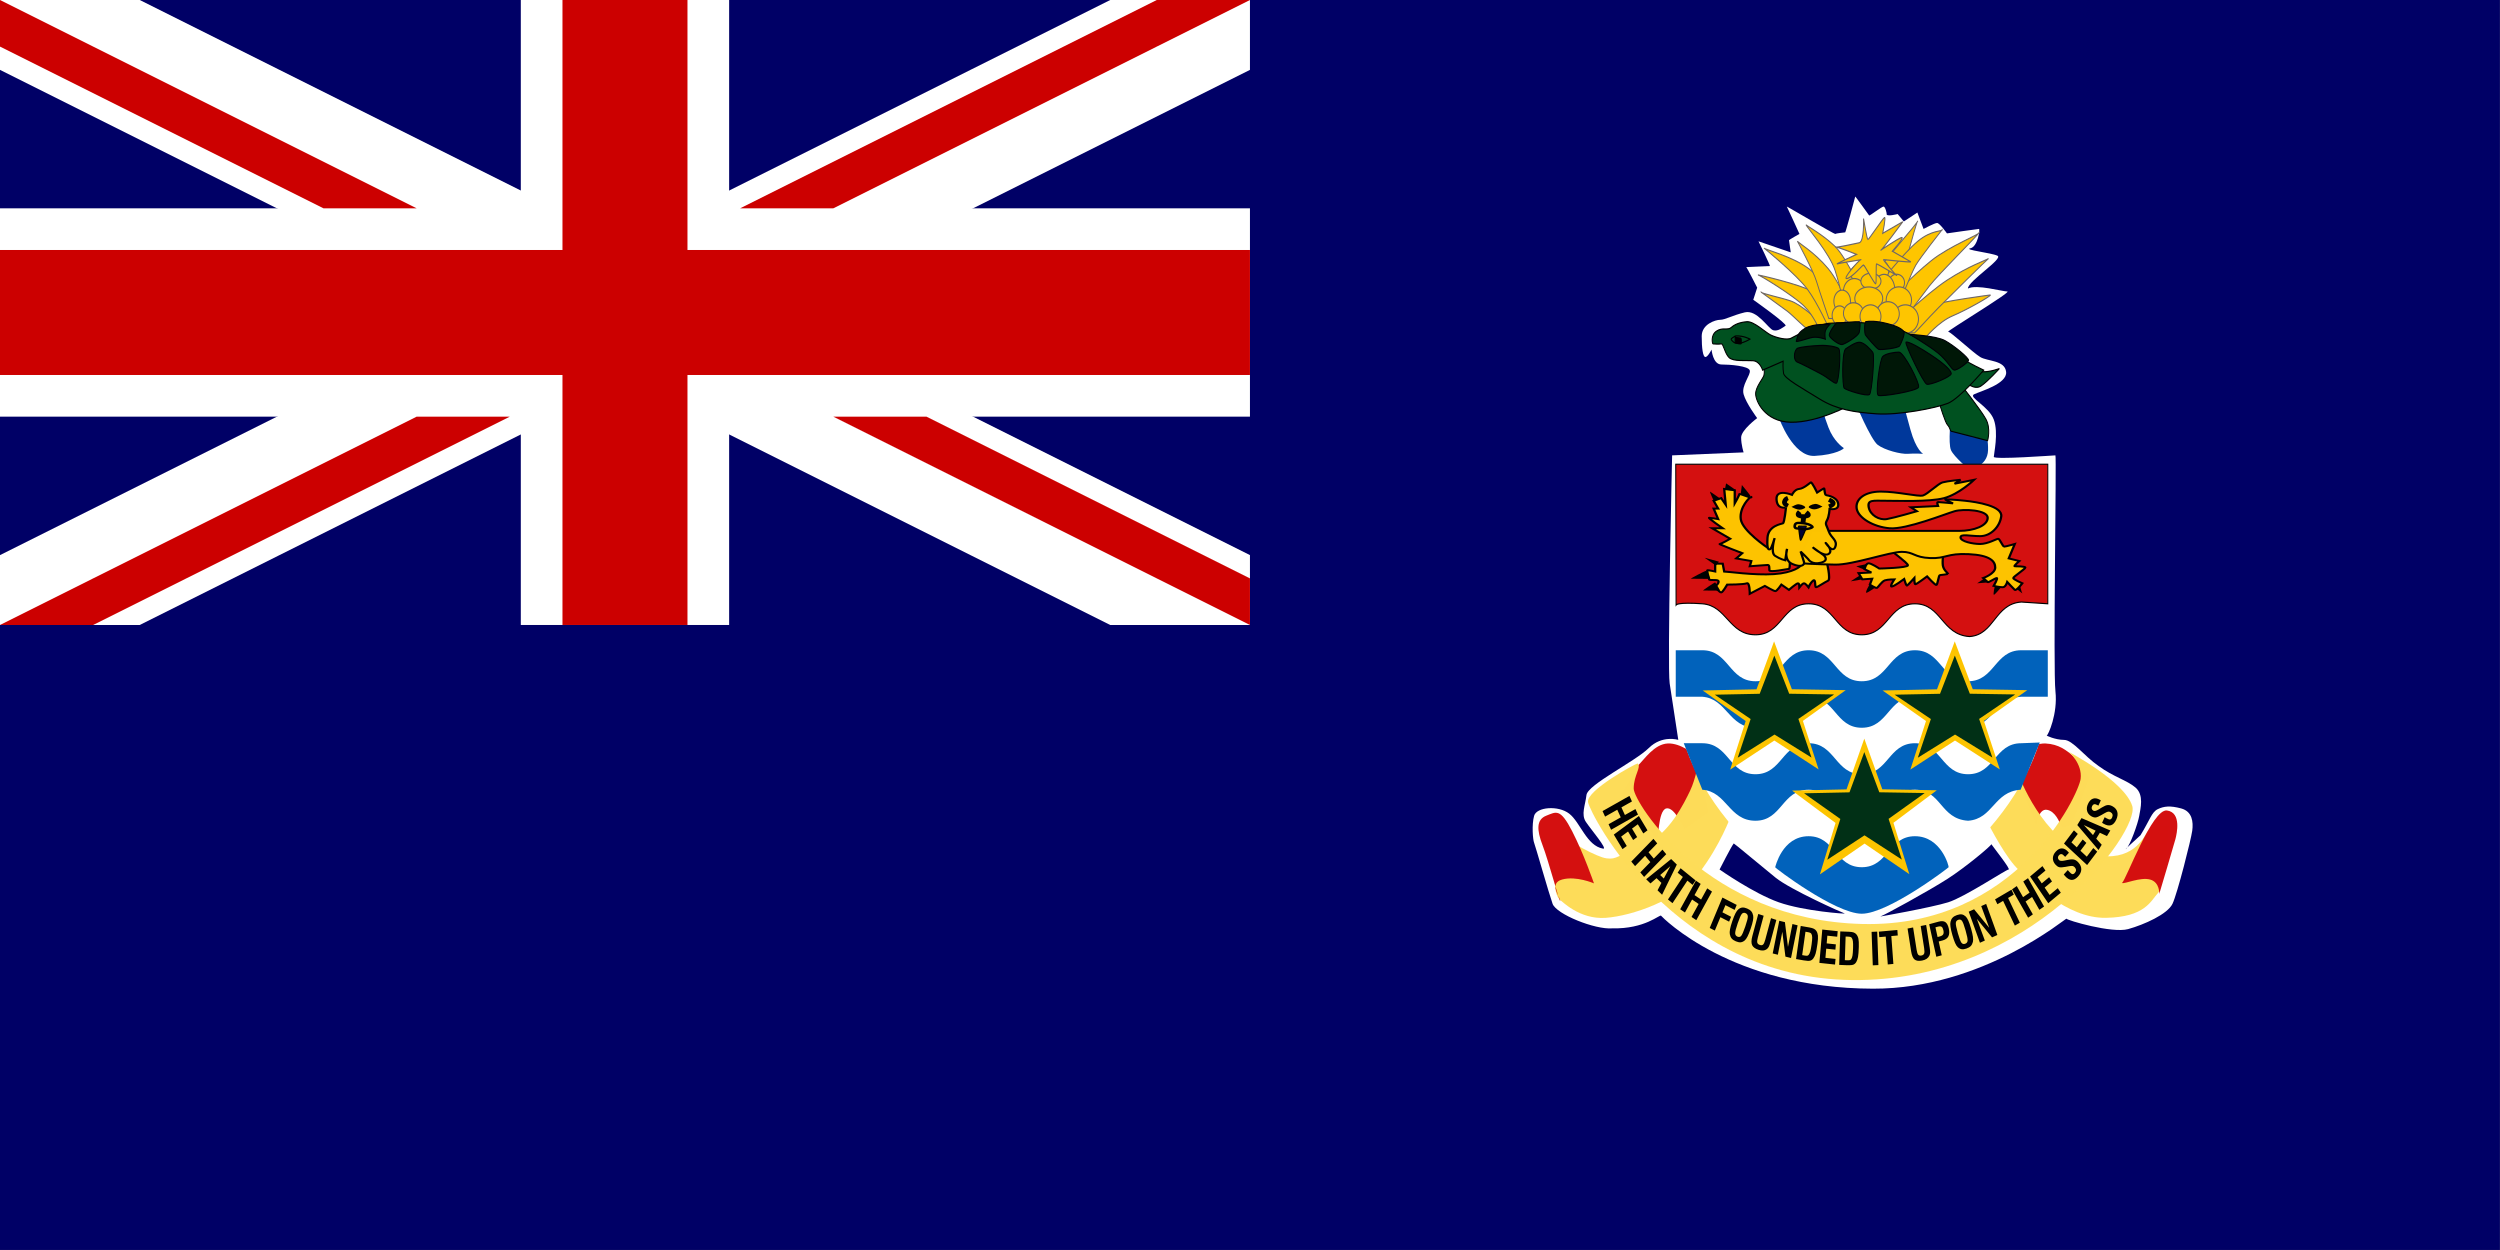 <?xml version="1.0" encoding="UTF-8" standalone="no"?>
<!-- Created with Sodipodi ("http://www.sodipodi.com/") -->
<svg
   xmlns:dc="http://purl.org/dc/elements/1.1/"
   xmlns:cc="http://web.resource.org/cc/"
   xmlns:rdf="http://www.w3.org/1999/02/22-rdf-syntax-ns#"
   xmlns:svg="http://www.w3.org/2000/svg"
   xmlns="http://www.w3.org/2000/svg"
   xmlns:sodipodi="http://inkscape.sourceforge.net/DTD/sodipodi-0.dtd"
   xmlns:inkscape="http://www.inkscape.org/namespaces/inkscape"
   version="1"
   x="0"
   y="0"
   width="1000"
   height="500"
   id="svg1"
   sodipodi:version="0.32"
   sodipodi:docname="Flag_of_the_Cayman_Islands.svg"
   sodipodi:docbase="C:\DOCUME~1\DAVIDN~1\Archives\Svg"
   inkscape:version="0.43">
  <rect width="100%" height="100%" fill="#808080" stroke="none"/>
  <sodipodi:namedview
     id="base"
     inkscape:zoom="0.66500003"
     inkscape:cx="499.99998"
     inkscape:cy="250.00001"
     inkscape:window-width="756"
     inkscape:window-height="540"
     inkscape:window-x="131"
     inkscape:window-y="42"
     inkscape:current-layer="svg1" />
  <defs
     id="defs3" />
  <rect
     width="120"
     height="60"
     x="0"
     y="0"
     style="font-size:12;fill:#000066;stroke-width:1pt;fill-opacity:1"
     id="rect124"
     transform="scale(8.333,8.333)" />
  <rect
     style="opacity:1;fill:#000066;fill-opacity:1;fill-rule:evenodd;stroke:none;stroke-width:1;stroke-linecap:butt;stroke-linejoin:miter;stroke-miterlimit:4;stroke-dasharray:none;stroke-dashoffset:0;stroke-opacity:1"
     id="rect4050"
     width="500"
     height="250"
     x="0"
     y="-7.6293945e-006" />
  <g
     id="g584"
     transform="scale(8.333,8.333)"
     style="font-size:12;">
    <path
       d="M 0 0 L 0 3.354 L 53.292 30 L 60 30 L 60 26.646 L 6.708 0 L 0 0 z M 60 0 L 60 3.354 L 6.708 30 L 0 30 L 0 26.646 L 53.292 0 L 60 0 z "
       style="fill:#ffffff;stroke-width:1pt;"
       id="path146" />
    <path
       d="M 25 0 L 25 30 L 35 30 L 35 0 L 25 0 z M 0 10 L 0 20 L 60 20 L 60 10 L 0 10 z "
       style="fill:#ffffff;stroke-width:1pt;"
       id="path136" />
    <path
       d="M 0 12 L 0 18 L 60 18 L 60 12 L 0 12 z M 27 0 L 27 30 L 33 30 L 33 0 L 27 0 z "
       style="fill:#cc0000;stroke-width:1pt;"
       id="path141" />
    <path
       d="M 0 30 L 20 20 L 24.472 20 L 4.472 30 L 0 30 z M 0 0 L 20 10 L 15.528 10 L 0 2.236 L 0 0 z M 35.528 10 L 55.528 0 L 60 0 L 40 10 L 35.528 10 z M 60 30 L 40 20 L 44.472 20 L 60 27.764 L 60 30 z "
       style="fill:#cc0000;stroke-width:1pt;"
       id="path150" />
  </g>
  <g
     id="g4245">
    <path
       style="font-size:12px;fill:#ffffff;fill-rule:evenodd;stroke-width:1pt"
       d="M 714.205,130.304 C 713.219,130.899 711.247,132.687 709.275,132.091 C 707.303,131.495 702.866,123.749 697.936,124.941 C 693.006,126.132 690.048,127.92 688.076,127.92 C 686.104,127.92 680.681,129.708 680.681,134.475 C 680.681,139.242 681.174,142.817 682.16,142.817 C 683.146,142.817 684.625,139.838 684.625,139.838 C 684.625,139.838 685.118,145.797 688.569,145.797 C 692.02,145.797 699.415,146.393 699.908,148.18 C 700.401,149.968 696.457,154.139 697.443,157.715 C 698.429,161.29 702.866,167.249 702.866,167.249 C 702.866,167.249 696.457,172.016 696.457,174.995 C 696.457,177.975 697.443,180.954 697.443,180.954 L 668.85,182.146 C 668.85,182.146 666.877,266.763 667.863,273.319 C 668.85,279.871 671.314,295.96 671.314,295.96 C 671.314,295.96 664.905,293.877 659.482,299.24 C 654.059,304.603 635.079,313.837 634.586,318.008 C 634.093,322.179 632.368,325.756 634.34,328.735 C 636.312,331.713 643.25,339.809 641.242,339.461 C 634.623,338.32 632.16,328.916 627.684,325.459 C 623.287,322.063 614.62,322.777 613.634,326.35 C 612.648,329.927 613.141,335.884 613.634,337.077 C 614.127,338.269 619.55,357.337 621.029,361.509 C 622.508,365.68 638.037,371.934 644.939,371.34 C 658.003,371.637 663.919,365.68 664.412,366.277 C 664.906,366.872 692.518,395.348 749.207,395.475 C 793.337,395.573 826.608,366.872 826.608,367.47 C 826.608,368.064 844.848,373.427 851.257,371.641 C 857.666,369.851 867.033,365.68 869.005,361.509 C 870.977,357.337 876.4,335.884 876.893,332.311 C 877.386,328.735 876.893,324.563 872.456,323.371 C 868.019,322.179 865.554,322.476 863.089,323.668 C 860.624,324.861 859.885,328.14 856.187,334.098 C 854.215,335.888 849.039,340.653 850.518,339.461 C 851.997,338.269 855.201,329.332 855.694,326.35 C 856.187,323.371 857.666,318.008 854.215,315.029 C 850.764,312.05 845.478,310.833 839.425,306.39 C 833.677,302.451 829.073,295.96 825.622,295.96 C 822.171,295.96 818.227,294.174 818.72,294.174 C 819.213,294.174 823.165,285.517 822.179,276.58 C 821.193,267.64 822.664,182.146 822.171,182.146 C 821.678,182.146 797.521,183.934 797.521,182.742 C 797.521,181.55 799.493,173.208 797.521,167.845 C 795.549,162.482 787.168,158.906 789.633,157.715 C 792.098,156.523 802.944,153.543 802.451,148.776 C 801.958,144.009 795.056,144.605 792.098,142.817 C 789.14,141.029 780.266,132.687 779.28,132.687 C 778.294,132.687 804.916,116.598 802.944,116.598 C 800.972,116.598 790.619,113.619 787.168,115.406 C 787.168,112.427 801.465,103.489 799,102.297 C 796.535,101.105 785.196,99.913 788.154,99.317 C 791.112,98.721 792.098,91.57 791.605,91.57 C 791.112,91.57 778.787,93.358 778.787,93.358 C 778.787,93.358 775.829,89.187 774.843,89.187 C 773.857,89.187 769.42,91.57 769.42,91.57 L 766.955,85.016 L 761.532,88.591 L 759.067,85.612 C 759.067,85.612 754.631,86.804 754.631,85.612 C 754.817,85.569 754.12,82.62 753.423,82.62 C 752.725,82.62 747.845,86.412 747.671,86.201 C 747.496,85.99 742.093,78.406 742.093,78.617 C 742.093,78.828 738.258,92.943 738.084,92.943 C 737.91,92.943 734.25,93.364 734.075,93.575 C 733.901,93.786 714.554,82.409 714.728,82.62 C 714.902,82.831 719.783,93.575 719.783,93.575 C 719.783,93.575 715.599,95.893 715.599,96.103 C 715.599,96.314 716.297,100.949 716.297,100.949 L 703.398,96.525 C 703.398,96.525 708.279,106.426 707.93,106.426 C 707.582,106.426 698.344,106.848 698.518,106.848 C 698.692,106.848 702.875,115.064 702.875,115.064 L 701.307,119.91 C 701.307,119.91 715.191,129.708 714.205,130.304 z M 796.535,337.675 C 797.768,339.461 804.423,347.803 803.437,347.803 C 802.451,347.803 785.936,358.827 779.28,360.914 C 772.625,362.998 750.933,366.872 752.166,366.575 C 753.398,366.277 771.645,356.287 779.04,351.521 C 786.435,346.756 796.535,338.269 796.535,337.675 z M 693.499,337.374 C 692.513,338.566 687.83,347.803 687.83,347.803 C 687.83,347.803 701.387,357.337 711.493,360.914 C 721.6,364.487 738.855,365.68 737.869,365.382 C 736.883,365.085 716.177,355.848 710.261,351.083 C 704.345,346.314 693.746,337.374 693.499,337.374 z "
       id="path852"
       sodipodi:nodetypes="ccccccccccccccccccccccccccccccccccccccccccccccccccccccccccccccccccccccccccccccccccccccc" />
    <g
       id="g820"
       transform="matrix(0.3,0,0,0.362,586,193.894)"
       style="font-size:12px">
      <path
         style="fill:#fec500;fill-opacity:1;fill-rule:evenodd;stroke:#6d6666;stroke-width:1.25;stroke-linecap:butt;stroke-linejoin:miter;stroke-dasharray:none;stroke-opacity:1"
         d="M 394.646,-212.972 C 394.646,-212.972 423.423,-195.707 430,-191.596 C 436.577,-187.485 457.954,-169.397 459.598,-170.219 C 461.243,-171.041 472.753,-180.085 472.753,-180.085 C 472.753,-180.085 448.91,-198.995 434.111,-203.106 C 419.312,-207.217 394.646,-211.328 394.646,-212.972 z "
         id="path793" />
      <path
         style="fill:#fec500;fill-opacity:1;fill-rule:evenodd;stroke:#6d6666;stroke-width:1.25;stroke-linecap:butt;stroke-linejoin:miter;stroke-dasharray:none;stroke-opacity:1"
         d="M 390.535,-231.883 C 393.002,-231.883 438.222,-208.861 452.199,-197.351 C 466.176,-185.841 471.931,-171.041 473.576,-171.041 C 475.22,-171.041 496.597,-174.33 495.774,-174.33 C 494.952,-174.33 485.908,-203.928 465.354,-212.972 C 444.799,-222.016 391.358,-231.883 390.535,-231.883 z "
         id="path795" />
      <path
         style="fill:#fec500;fill-opacity:1;fill-rule:evenodd;stroke:#6d6666;stroke-width:1.25;stroke-linecap:butt;stroke-linejoin:miter;stroke-dasharray:none;stroke-opacity:1"
         d="M 603.48,-296.013 C 602.658,-296.013 594.436,-271.347 591.969,-263.948 C 589.503,-256.548 585.392,-240.927 585.392,-240.927 C 585.392,-240.927 549.216,-237.638 550.86,-241.749 C 552.505,-245.86 605.946,-296.013 603.48,-296.013 z "
         id="path803"
         transform="translate(0,4.651)" />
      <path
         style="fill:#fec500;fill-opacity:1;fill-rule:evenodd;stroke:#6d6666;stroke-width:1.25;stroke-linecap:butt;stroke-linejoin:miter;stroke-dasharray:none;stroke-opacity:1"
         d="M 398.757,-261.481 C 398.757,-261.481 441.511,-232.705 456.31,-216.261 C 471.109,-199.818 485.908,-171.041 486.73,-171.041 C 487.553,-171.041 527.017,-179.263 527.017,-178.441 C 527.017,-177.619 480.975,-224.483 458.776,-238.46 C 436.577,-252.437 399.579,-259.837 398.757,-261.481 z "
         id="path796" />
      <path
         style="fill:#fec500;fill-opacity:1;fill-rule:evenodd;stroke:#6d6666;stroke-width:1.25;stroke-linecap:butt;stroke-linejoin:miter;stroke-dasharray:none;stroke-opacity:1"
         d="M 443.155,-273.814 C 443.155,-273.814 464.532,-240.927 468.642,-229.416 C 472.753,-217.906 485.086,-188.307 485.086,-188.307 L 518.795,-188.307 C 518.795,-188.307 502.352,-225.305 484.264,-243.393 C 466.176,-261.481 443.977,-272.169 443.155,-273.814 z "
         id="path797"
         transform="translate(0,4.651)" />
      <path
         style="fill:#fec500;fill-opacity:1;fill-rule:evenodd;stroke:#6d6666;stroke-width:1.25;stroke-linecap:butt;stroke-linejoin:miter;stroke-dasharray:none;stroke-opacity:1"
         d="M 454.665,-291.902 C 455.488,-289.435 485.908,-260.659 493.308,-241.749 C 500.707,-222.839 506.463,-198.995 506.463,-198.995 L 536.061,-206.395 C 536.061,-206.395 509.751,-254.904 493.308,-268.059 C 476.864,-281.213 456.31,-290.257 454.665,-291.902 z "
         id="path798"
         transform="translate(0,4.651)" />
      <path
         style="fill:#fec500;fill-opacity:1;fill-rule:evenodd;stroke:#6d6666;stroke-width:1.25;stroke-linecap:butt;stroke-linejoin:miter;stroke-dasharray:none;stroke-opacity:1"
         d="M 700.497,-209.684 C 700.497,-209.684 638.834,-203.106 616.635,-197.351 C 594.436,-191.596 582.103,-170.219 582.103,-170.219 C 582.103,-170.219 610.88,-159.531 612.524,-161.175 C 614.168,-162.819 631.434,-180.085 650.344,-186.663 C 669.254,-193.24 702.141,-208.862 700.497,-209.684 z "
         id="path799" />
      <path
         style="fill:#fec500;fill-opacity:1;fill-rule:evenodd;stroke:#6d6666;stroke-width:1.25;stroke-linecap:butt;stroke-linejoin:miter;stroke-dasharray:none;stroke-opacity:1"
         d="M 698.031,-249.971 C 696.386,-249.148 647.056,-208.861 631.434,-195.707 C 615.813,-182.552 601.013,-168.575 599.369,-167.753 C 597.725,-166.93 567.304,-171.863 568.948,-173.508 C 570.593,-175.152 614.168,-210.506 642.945,-226.127 C 671.721,-241.749 695.564,-248.326 698.031,-249.971 z "
         id="path800" />
      <path
         style="fill:#fec500;fill-opacity:1;fill-rule:evenodd;stroke:#6d6666;stroke-width:1.25;stroke-linecap:butt;stroke-linejoin:miter;stroke-dasharray:none;stroke-opacity:1"
         d="M 685.698,-278.747 C 680.765,-272.992 632.256,-233.527 619.101,-219.55 C 605.946,-205.573 584.57,-180.907 584.57,-180.907 C 584.57,-180.907 559.082,-192.418 560.727,-197.351 C 562.371,-202.284 596.902,-231.06 621.568,-247.504 C 646.233,-263.948 688.164,-277.103 685.698,-278.747 z "
         id="path801" />
      <path
         style="fill:#fec500;fill-opacity:1;fill-rule:evenodd;stroke:#6d6666;stroke-width:1.25;stroke-linecap:butt;stroke-linejoin:miter;stroke-dasharray:none;stroke-opacity:1"
         d="M 636.367,-282.036 C 635.545,-281.213 606.769,-250.793 601.013,-242.571 C 595.258,-234.349 577.992,-198.173 577.992,-198.173 C 577.992,-198.173 552.505,-220.372 552.505,-221.194 C 552.505,-222.016 584.57,-255.726 603.48,-268.881 C 622.39,-282.036 637.189,-279.569 636.367,-282.036 z "
         id="path802" />
      <path
         sodipodi:type="arc"
         style="fill:#fec500;fill-opacity:1;fill-rule:evenodd;stroke:#6d6666;stroke-width:1pt;stroke-linecap:butt;stroke-linejoin:miter;stroke-opacity:1"
         id="path818"
         d="M 565.091 -241.766 A 10.465 10.465 0 1 1  544.162,-241.766 A 10.465 10.465 0 1 1  565.091 -241.766 z"
         sodipodi:cx="554.62616"
         sodipodi:cy="-241.76563"
         sodipodi:rx="10.464661"
         sodipodi:ry="10.46463"
         transform="translate(0,4.651)" />
      <path
         sodipodi:type="arc"
         style="fill:#fec500;fill-opacity:1;fill-rule:evenodd;stroke:#6d6666;stroke-width:1pt;stroke-linecap:butt;stroke-linejoin:miter;stroke-opacity:1"
         id="path819"
         d="M 586.02 -227.813 A 10.465 9.302 0 1 1  565.091,-227.813 A 10.465 9.302 0 1 1  586.02 -227.813 z"
         sodipodi:cx="575.55548"
         sodipodi:cy="-227.81271"
         sodipodi:rx="10.464661"
         sodipodi:ry="9.3018723"
         transform="translate(0,4.651)" />
      <path
         sodipodi:type="arc"
         style="fill:#fec500;fill-opacity:1;fill-rule:evenodd;stroke:#6d6666;stroke-width:1pt;stroke-linecap:butt;stroke-linejoin:miter;stroke-opacity:1"
         id="path817"
         d="M 539.511 -238.277 A 12.79 9.302 0 1 1  513.93,-238.277 A 12.79 9.302 0 1 1  539.511 -238.277 z"
         sodipodi:cx="526.72046"
         sodipodi:cy="-238.27731"
         sodipodi:rx="12.7901"
         sodipodi:ry="9.3019104"
         transform="translate(0,4.651)" />
      <path
         sodipodi:type="arc"
         style="fill:#fec500;fill-opacity:1;fill-rule:evenodd;stroke:#6d6666;stroke-width:1pt;stroke-linecap:butt;stroke-linejoin:miter;stroke-opacity:1"
         id="path815"
         d="M 573.23 -219.092 A 14.534 18.022 0 1 1  544.162,-219.092 A 14.534 18.022 0 1 1  573.23 -219.092 z"
         sodipodi:cx="558.69574"
         sodipodi:cy="-219.09216"
         sodipodi:rx="14.534241"
         sodipodi:ry="18.022423"
         transform="translate(0,4.651)" />
      <path
         sodipodi:type="arc"
         style="fill:#fec500;fill-opacity:1;fill-rule:evenodd;stroke:#6d6666;stroke-width:1pt;stroke-linecap:butt;stroke-linejoin:miter;stroke-opacity:1"
         id="path805"
         d="M 533.697 -218.511 A 14.534 13.953 0 1 1  504.628,-218.511 A 14.534 13.953 0 1 1  533.697 -218.511 z"
         sodipodi:cx="519.16266"
         sodipodi:cy="-218.51085"
         sodipodi:rx="14.534225"
         sodipodi:ry="13.952866"
         transform="translate(0,4.651)" />
      <path
         sodipodi:type="arc"
         style="fill:#fec500;fill-opacity:1;fill-rule:evenodd;stroke:#6d6666;stroke-width:1pt;stroke-linecap:butt;stroke-linejoin:miter;stroke-opacity:1"
         id="path810"
         d="M 513.93 -207.465 A 11.046 12.209 0 1 1  491.838,-207.465 A 11.046 12.209 0 1 1  513.93 -207.465 z"
         sodipodi:cx="502.88434"
         sodipodi:cy="-207.46481"
         sodipodi:rx="11.046021"
         sodipodi:ry="12.208748"
         transform="translate(0,4.651)" />
      <path
         sodipodi:type="arc"
         style="fill:#fec500;fill-opacity:1;fill-rule:evenodd;stroke:#6d6666;stroke-width:1pt;stroke-linecap:butt;stroke-linejoin:miter;stroke-opacity:1"
         id="path813"
         d="M 595.322 -208.627 A 16.86 14.534 0 1 1  561.603,-208.627 A 16.86 14.534 0 1 1  595.322 -208.627 z"
         sodipodi:cx="578.46234"
         sodipodi:cy="-208.6275"
         sodipodi:rx="16.85968"
         sodipodi:ry="14.534225"
         transform="translate(0,4.651)" />
      <path
         sodipodi:type="arc"
         style="fill:#fec500;fill-opacity:1;fill-rule:evenodd;stroke:#6d6666;stroke-width:1pt;stroke-linecap:butt;stroke-linejoin:miter;stroke-opacity:1"
         id="path806"
         d="M 554.626 -229.557 A 13.372 8.721 0 1 1  527.883,-229.557 A 13.372 8.721 0 1 1  554.626 -229.557 z"
         sodipodi:cx="541.2547"
         sodipodi:cy="-229.55679"
         sodipodi:rx="13.371521"
         sodipodi:ry="8.7205124"
         transform="translate(0,4.651)" />
      <path
         sodipodi:type="arc"
         style="fill:#fec500;fill-opacity:1;fill-rule:evenodd;stroke:#6d6666;stroke-width:1pt;stroke-linecap:butt;stroke-linejoin:miter;stroke-opacity:1"
         id="path807"
         d="M 556.952 -210.372 A 18.604 12.79 0 1 1  519.744,-210.372 A 18.604 12.79 0 1 1  556.952 -210.372 z"
         sodipodi:cx="538.34784"
         sodipodi:cy="-210.37161"
         sodipodi:rx="18.603821"
         sodipodi:ry="12.790108"
         transform="translate(0,4.651)" />
      <path
         sodipodi:type="arc"
         style="fill:#fec500;fill-opacity:1;fill-rule:evenodd;stroke:#6d6666;stroke-width:1pt;stroke-linecap:butt;stroke-linejoin:miter;stroke-opacity:1"
         id="path814"
         d="M 604.624 -187.698 A 17.441 15.697 0 1 1  569.742,-187.698 A 17.441 15.697 0 1 1  604.624 -187.698 z"
         sodipodi:cx="587.18286"
         sodipodi:cy="-187.69824"
         sodipodi:rx="17.441101"
         sodipodi:ry="15.696945"
         transform="translate(0,4.651)" />
      <path
         sodipodi:type="arc"
         style="fill:#fec500;fill-opacity:1;fill-rule:evenodd;stroke:#6d6666;stroke-width:1pt;stroke-linecap:butt;stroke-linejoin:miter;stroke-opacity:1"
         id="path809"
         d="M 509.279 -191.768 A 9.883 10.465 0 1 1  489.513,-191.768 A 9.883 10.465 0 1 1  509.279 -191.768 z"
         sodipodi:cx="499.39612"
         sodipodi:cy="-191.76784"
         sodipodi:rx="9.8833008"
         sodipodi:ry="10.46463"
         transform="translate(0,4.651)" />
      <path
         sodipodi:type="arc"
         style="fill:#fec500;fill-opacity:1;fill-rule:evenodd;stroke:#6d6666;stroke-width:1pt;stroke-linecap:butt;stroke-linejoin:miter;stroke-opacity:1"
         id="path812"
         d="M 579.044 -193.512 A 15.116 13.372 0 1 1  548.812,-193.512 A 15.116 13.372 0 1 1  579.044 -193.512 z"
         sodipodi:cx="563.9281"
         sodipodi:cy="-193.51192"
         sodipodi:rx="15.115601"
         sodipodi:ry="13.371506"
         transform="translate(0,4.651)" />
      <path
         sodipodi:type="arc"
         style="fill:#fec500;fill-opacity:1;fill-rule:evenodd;stroke:#6d6666;stroke-width:1pt;stroke-linecap:butt;stroke-linejoin:miter;stroke-opacity:1"
         id="path808"
         d="M 531.371 -194.093 A 13.371 11.627 0 1 1  504.628,-194.093 A 13.371 11.627 0 1 1  531.371 -194.093 z"
         sodipodi:cx="517.99994"
         sodipodi:cy="-194.09332"
         sodipodi:rx="13.371475"
         sodipodi:ry="11.627388"
         transform="translate(0,4.651)" />
      <path
         sodipodi:type="arc"
         style="fill:#fec500;fill-opacity:1;fill-rule:evenodd;stroke:#6d6666;stroke-width:1pt;stroke-linecap:butt;stroke-linejoin:miter;stroke-opacity:1"
         id="path811"
         d="M 554.626 -190.605 A 13.953 12.79 0 1 1  526.72,-190.605 A 13.953 12.79 0 1 1  554.626 -190.605 z"
         sodipodi:cx="540.67334"
         sodipodi:cy="-190.60507"
         sodipodi:rx="13.952881"
         sodipodi:ry="12.790108"
         transform="translate(0,4.651)" />
      <path
         style="fill:#fec500;fill-opacity:1;fill-rule:evenodd;stroke:#6d6666;stroke-width:1pt;stroke-linecap:butt;stroke-linejoin:miter;stroke-opacity:1"
         d="M 494.164,-267.346 C 497.652,-267.346 522.07,-259.207 522.07,-259.207 C 522.07,-259.207 491.838,-247.579 496.489,-248.742 C 501.14,-249.905 530.209,-253.393 527.883,-253.393 C 525.558,-253.393 502.303,-231.301 509.279,-232.464 C 516.256,-233.626 530.209,-247.579 531.371,-247.579 C 532.534,-247.579 546.487,-225.487 547.65,-226.65 C 548.812,-227.813 547.65,-248.742 548.812,-248.742 C 549.975,-248.742 577.881,-234.789 575.555,-235.952 C 573.23,-237.115 556.952,-253.393 558.114,-253.393 C 559.277,-253.393 596.485,-249.905 594.159,-251.068 C 591.834,-252.23 569.742,-262.695 569.742,-262.695 C 569.742,-262.695 586.02,-277.81 582.532,-277.81 C 579.044,-277.81 552.301,-262.695 554.626,-263.858 C 556.952,-265.02 583.695,-295.251 583.695,-295.251 L 556.952,-282.461 C 556.952,-282.461 561.603,-301.065 559.277,-299.903 C 556.952,-298.74 538.348,-275.485 537.185,-275.485 C 536.022,-275.485 531.371,-298.74 531.371,-298.74 C 531.371,-298.74 532.534,-273.16 525.558,-271.997 C 518.581,-270.834 494.164,-266.183 494.164,-267.346 z "
         id="path804"
         transform="translate(0,4.651)" />
    </g>
    <g
       id="g775"
       transform="matrix(0.3,0,0,0.362,618.888,139.611)"
       style="font-size:12px">
      <path
         style="fill:#00389b;fill-opacity:1;fill-rule:evenodd;stroke:none;stroke-width:1pt;stroke-linecap:butt;stroke-linejoin:miter;stroke-opacity:1"
         d="M 308.707,75.082 C 309.288,77.407 327.892,119.266 356.379,118.103 C 384.866,116.94 396.493,109.964 395.331,109.383 C 394.168,108.801 381.959,101.825 374.983,86.709 C 368.006,71.594 366.843,65.199 366.843,65.199 L 308.707,75.082 z "
         id="path772" />
      <path
         style="fill:#00389b;fill-opacity:1;fill-rule:evenodd;stroke:none;stroke-width:1pt;stroke-linecap:butt;stroke-linejoin:miter;stroke-opacity:1"
         d="M 410.446,58.804 C 410.446,58.804 431.375,100.081 440.677,105.894 C 449.979,111.708 471.49,116.359 480.792,115.778 C 490.094,115.196 501.14,115.778 501.14,115.778 C 501.14,115.778 491.838,111.708 484.28,89.035 C 476.722,66.361 474.397,58.804 474.397,58.804 L 410.446,58.804 z "
         id="path773" />
      <path
         style="fill:#00389b;fill-opacity:1;fill-rule:evenodd;stroke:none;stroke-width:1pt;stroke-linecap:butt;stroke-linejoin:miter;stroke-opacity:1"
         d="M 538.347,73.919 C 538.347,73.919 534.278,104.15 538.347,111.708 C 542.417,119.266 562.765,133.219 562.765,133.219 C 562.765,133.219 587.182,130.312 587.763,111.708 C 588.345,93.104 579.624,75.663 579.624,75.663 L 538.347,73.919 z "
         id="path774" />
      <path
         style="fill:#005120;fill-opacity:1;fill-rule:evenodd;stroke:#000000;stroke-width:1pt;stroke-linecap:butt;stroke-linejoin:miter;stroke-opacity:1"
         d="M 288.94,21.015 C 288.94,21.015 290.103,25.666 288.94,29.154 C 287.777,32.642 277.894,41.944 277.894,49.502 C 277.894,57.059 289.521,80.314 324.985,80.896 C 360.448,81.477 405.214,61.71 404.632,61.129 C 404.051,60.548 319.753,4.155 318.59,4.736 C 317.427,5.318 288.94,22.177 288.94,21.015 z "
         id="path767" />
      <path
         style="fill:#005120;fill-opacity:1;fill-rule:evenodd;stroke:#000000;stroke-width:1pt;stroke-linecap:butt;stroke-linejoin:miter;stroke-opacity:1"
         d="M 523.232,61.129 C 523.232,61.129 530.789,81.477 533.696,83.802 C 536.603,86.128 537.766,90.779 538.347,90.779 C 538.928,90.779 587.182,101.243 587.182,101.243 C 587.182,101.243 591.833,87.872 584.857,77.407 C 577.88,66.943 551.719,39.618 551.719,39.618 L 523.232,61.129 z "
         id="path768" />
      <path
         style="fill:#005120;fill-opacity:1;fill-rule:evenodd;stroke:#000000;stroke-width:1pt;stroke-linecap:butt;stroke-linejoin:miter;stroke-opacity:1"
         d="M 556.37,36.13 C 557.532,36.13 569.16,46.014 578.462,40.781 C 587.763,35.549 602.879,21.596 602.879,21.596 C 602.879,21.596 590.089,25.666 580.787,25.084 C 571.485,24.503 556.951,36.712 556.37,36.13 z "
         id="path769" />
      <path
         style="fill:#005120;fill-opacity:1;fill-rule:evenodd;stroke:#000000;stroke-width:1pt;stroke-linecap:butt;stroke-linejoin:miter;stroke-opacity:1"
         d="M 287.196,23.34 C 287.196,23.34 283.708,13.457 274.406,12.876 C 265.104,12.294 248.244,14.038 242.431,9.387 C 236.617,4.736 234.873,-6.31 231.966,-5.728 C 229.059,-5.147 221.501,-5.728 220.92,-5.728 C 220.339,-5.728 217.432,-15.03 225.571,-19.681 C 233.71,-24.332 240.687,-20.262 245.337,-23.751 C 249.988,-27.239 256.965,-29.564 266.267,-30.146 C 275.569,-30.727 290.684,-18.518 297.661,-15.611 C 304.637,-12.705 319.753,-9.217 325.566,-12.123 C 331.38,-15.03 363.937,-27.82 375.564,-28.402 C 387.191,-28.983 411.609,-29.564 420.911,-28.983 C 430.213,-28.402 466.839,-23.751 477.885,-18.518 C 488.931,-13.286 547.649,7.062 555.788,11.713 C 563.927,16.364 581.95,23.34 581.95,23.34 C 581.95,23.34 549.974,54.734 534.278,59.966 C 518.581,65.199 468.583,73.338 438.933,71.594 C 409.283,69.85 386.029,66.943 363.355,55.315 C 340.682,43.688 316.264,32.642 315.102,26.828 C 313.939,21.015 314.52,13.457 314.52,13.457 L 287.196,23.34 z "
         id="path766" />
      <path
         style="fill:#005120;fill-opacity:1;fill-rule:evenodd;stroke:#000000;stroke-width:1pt;stroke-linecap:butt;stroke-linejoin:miter;stroke-opacity:1"
         d="M 251.151,-14.449 C 249.988,-13.867 244.175,-11.542 245.337,-10.379 C 246.5,-9.216 248.826,-5.728 255.802,-6.31 C 262.779,-6.891 270.336,-10.961 270.336,-10.961 C 270.336,-10.961 261.616,-15.03 251.151,-14.449 z "
         id="path770" />
      <path
         style="fill:#000000;fill-opacity:1;fill-rule:evenodd;stroke:#000000;stroke-width:1pt;stroke-linecap:butt;stroke-linejoin:miter;stroke-opacity:1"
         d="M 250.57,-13.286 L 250.57,-6.891 C 250.57,-6.891 258.709,-4.566 258.709,-6.31 C 258.709,-8.054 259.29,-12.123 257.546,-12.123 C 255.802,-12.123 251.151,-12.705 250.57,-13.286 z "
         id="path771" />
      <path
         style="fill:#001707;fill-opacity:1;fill-rule:evenodd;stroke:#000007;stroke-width:1pt;stroke-linecap:butt;stroke-linejoin:miter;stroke-opacity:1"
         d="M 331.954,-8.453 C 334.01,-12.152 331.954,-17.085 343.876,-22.841 C 355.797,-28.596 376.557,-26.952 376.557,-26.952 C 376.557,-26.952 370.597,-22.43 370.391,-17.702 C 370.186,-12.975 370.802,-10.919 370.802,-10.919 C 370.802,-10.919 359.497,-14.619 350.864,-12.358 C 342.231,-10.097 332.16,-7.836 331.954,-8.453 z "
         id="path757" />
      <path
         style="fill:#001707;fill-opacity:1;fill-rule:evenodd;stroke:#000007;stroke-width:1pt;stroke-linecap:butt;stroke-linejoin:miter;stroke-opacity:1"
         d="M 385.396,-28.596 C 384.163,-27.979 375.119,-17.908 376.146,-14.825 C 377.174,-11.741 389.301,-4.342 393.207,-4.958 C 397.112,-5.575 414.994,-14.208 416.022,-18.524 C 417.05,-22.841 417.872,-28.596 416.433,-29.829 C 414.994,-31.063 385.601,-28.185 385.396,-28.596 z "
         id="path758" />
      <path
         style="fill:#001707;fill-opacity:1;fill-rule:evenodd;stroke:#000007;stroke-width:1pt;stroke-linecap:butt;stroke-linejoin:miter;stroke-opacity:1"
         d="M 424.655,-30.24 C 422.394,-27.979 423.216,-17.086 424.038,-15.852 C 424.86,-14.619 439.043,-0.437 442.126,0.386 C 445.209,1.208 468.025,-1.053 469.875,-3.52 C 471.725,-5.986 477.274,-16.469 475.63,-18.935 C 473.985,-21.402 469.052,-24.691 453.842,-27.979 C 438.632,-31.268 429.588,-30.857 424.655,-30.24 z "
         id="path760" />
      <path
         style="fill:#001707;fill-opacity:1;fill-rule:evenodd;stroke:#000007;stroke-width:1pt;stroke-linecap:butt;stroke-linejoin:miter;stroke-opacity:1"
         d="M 482.824,-16.469 C 486.524,-14.619 508.106,-4.136 520.85,4.291 C 533.593,12.718 538.732,22.379 542.432,23.201 C 546.132,24.023 561.136,14.979 561.753,12.513 C 562.37,10.046 543.46,-3.109 530.716,-9.069 C 517.972,-15.03 482.824,-15.852 482.824,-16.469 z "
         id="path761" />
      <path
         style="fill:#001707;fill-opacity:1;fill-rule:evenodd;stroke:#000007;stroke-width:1pt;stroke-linecap:butt;stroke-linejoin:miter;stroke-opacity:1"
         d="M 478.302,-7.63 C 476.452,-5.986 501.323,37.384 506.05,38.822 C 510.778,40.261 539.143,30.395 538.732,27.107 C 538.321,23.818 530.921,17.24 513.45,7.58 C 495.979,-2.081 481.796,-8.453 478.302,-7.63 z "
         id="path762" />
      <path
         style="fill:#001707;fill-opacity:1;fill-rule:evenodd;stroke:#000007;stroke-width:1pt;stroke-linecap:butt;stroke-linejoin:miter;stroke-opacity:1"
         d="M 447.47,8.196 C 443.565,10.457 437.399,49.305 441.304,51.155 C 445.209,53.005 493.307,46.428 495.157,42.111 C 497.006,37.795 475.424,3.469 469.052,3.469 C 462.681,3.469 451.17,5.113 447.47,8.196 z "
         id="path763" />
      <path
         style="fill:#001707;fill-opacity:1;fill-rule:evenodd;stroke:#000007;stroke-width:1pt;stroke-linecap:butt;stroke-linejoin:miter;stroke-opacity:1"
         d="M 397.729,-0.025 C 392.59,4.702 393.618,40.878 395.879,43.139 C 398.14,45.4 426.71,52.8 429.793,50.127 C 432.877,47.455 436.988,6.758 434.11,3.674 C 431.232,0.591 423.216,-6.808 417.05,-7.425 C 410.883,-8.042 400.606,-1.464 397.729,-0.025 z "
         id="path764" />
      <path
         style="fill:#001707;fill-opacity:1;fill-rule:evenodd;stroke:#000007;stroke-width:1pt;stroke-linecap:butt;stroke-linejoin:miter;stroke-opacity:1"
         d="M 333.188,-0.642 C 328.46,3.058 328.255,12.718 333.393,14.363 C 338.532,16.007 351.275,21.557 363.197,26.695 C 375.119,31.834 381.902,38.001 385.396,37.795 C 388.89,37.589 392.179,1.413 388.479,-0.642 C 384.779,-2.697 373.885,-4.342 363.608,-3.931 C 353.331,-3.52 338.326,-2.492 333.188,-0.642 z "
         id="path765" />
    </g>
    <path
       id="path643"
       d="M 655.264,306.141 C 657.792,303.679 661.725,297.662 667.063,297.389 C 672.4,297.115 678.018,302.039 678.018,302.039 C 678.018,302.039 683.636,325.014 683.355,325.014 C 683.074,325.014 674.085,331.579 673.804,331.579 C 673.523,331.579 669.872,322.553 666.501,323.372 C 663.13,324.193 663.411,336.501 662.849,335.681 C 662.287,334.86 647.961,317.902 648.522,317.355 C 649.084,316.808 655.545,306.962 655.264,306.141 z "
       style="font-size:12px;fill:#d40f0f;fill-opacity:0.996;fill-rule:evenodd;stroke-width:1pt" />
    <path
       id="path642"
       d="M 803.585,303.132 C 805.27,302.86 812.855,297.115 818.192,297.389 C 823.53,297.662 826.62,300.124 829.429,302.586 C 832.238,305.047 835.609,311.338 835.609,311.338 C 835.609,311.338 828.867,329.937 828.306,329.937 C 827.744,329.937 824.934,331.579 824.372,330.211 C 823.811,328.843 822.126,324.466 818.754,323.919 C 815.384,323.372 814.54,329.937 814.54,329.937 L 803.585,303.132 z "
       style="font-size:12px;fill:#d40f0f;fill-opacity:0.996;fill-rule:evenodd;stroke-width:1pt" />
    <path
       sodipodi:nodetypes="ccccccccc"
       id="path640"
       d="M 807.237,308.876 C 807.237,310.518 817.631,336.228 834.486,341.151 C 851.34,346.074 856.678,336.501 858.643,333.22 C 860.61,329.937 867.633,330.211 867.633,330.211 C 867.633,330.211 865.948,354.281 863.138,357.289 C 860.329,360.298 858.081,366.862 842.351,367.135 C 826.62,367.409 812.294,352.366 807.519,347.989 C 802.742,343.612 796.562,332.126 794.034,326.928 C 791.507,321.732 807.517,309.424 807.237,308.876 z "
       style="font-size:12px;fill:#fddc59;fill-opacity:0.996;fill-rule:evenodd;stroke-width:1pt" />
    <path
       id="path641"
       d="M 624.083,360.024 C 624.364,360.024 631.668,367.956 642.342,367.135 C 653.017,366.315 671.276,360.024 679.703,349.083 C 688.131,338.143 692.344,326.381 692.344,326.381 C 692.344,326.381 679.984,304.5 679.703,304.5 C 679.423,304.5 678.299,311.612 676.052,316.261 C 673.804,320.911 667.624,334.039 657.231,338.143 C 646.837,342.246 646.837,343.886 642.623,343.34 C 638.41,342.793 627.454,336.228 627.454,335.954 C 627.454,335.681 622.117,348.81 622.117,348.81 C 622.117,348.81 620.993,357.289 624.083,360.024 z "
       style="font-size:12px;fill:#fddc59;fill-opacity:0.996;fill-rule:evenodd;stroke-width:1pt" />
    <path
       sodipodi:nodetypes="ccccccccc"
       id="path637"
       d="M 655.067,305.381 C 654.273,305.381 634.409,316.212 635.204,320.855 C 635.998,325.496 669.369,391.254 740.877,392.027 C 812.384,392.802 856.085,332.458 852.906,322.401 C 849.728,312.345 827.481,300.74 827.481,300.74 C 827.481,300.74 833.042,305.381 832.248,311.57 C 831.453,317.76 806.823,371.139 744.85,369.593 C 682.876,368.045 653.478,320.855 653.478,315.439 C 653.478,310.024 656.656,306.929 655.067,305.381 z "
       style="font-size:12px;fill:#fddc59;fill-opacity:0.996;fill-rule:evenodd;stroke-width:1pt" />
    <path
       id="path639"
       d="M 848.811,353.187 C 850.498,351.819 860.891,323.372 866.79,324.193 C 872.69,325.014 870.723,333.492 870.161,335.681 C 869.6,337.869 863.7,357.562 863.7,357.562 C 863.7,357.562 863.981,352.913 860.048,351.819 C 856.116,350.725 849.654,353.734 848.811,353.187 z "
       style="font-size:12px;fill:#d40f0f;fill-opacity:0.996;fill-rule:evenodd;stroke-width:1pt" />
    <path
       sodipodi:nodetypes="ccccccc"
       id="path638"
       d="M 624.08,360.309 C 624.08,358.762 619.313,353.346 624.875,351.799 C 630.437,350.253 637.587,353.346 637.587,353.346 C 637.587,353.346 633.615,341.741 628.847,332.458 C 624.08,323.175 622.491,324.723 618.518,326.269 C 614.546,327.817 614.642,331.911 617.026,338.101 C 619.409,344.29 624.08,361.856 624.08,360.309 z "
       style="font-size:12px;fill:#d40f0f;fill-opacity:0.996;fill-rule:evenodd;stroke-width:1pt" />
    <g
       id="g1773">
      <polygon
         sodipodi:type="star"
         style="font-size:12px;fill:#fdc400;fill-rule:evenodd;stroke-width:1pt"
         id="polygon744"
         sodipodi:sides="5"
         sodipodi:cx="301.18109"
         sodipodi:cy="609.44879"
         sodipodi:r1="87.449997"
         sodipodi:r2="34.98"
         sodipodi:arg1="2.1968231"
         sodipodi:arg2="2.8251417"
         points="249.942,680.315 267.938,620.334 217.949,582.616 280.556,581.197 300.981,521.999 321.677,581.102 384.289,582.235 334.474,620.182 352.745,680.079 301.261,644.429 249.942,680.315 "
         transform="matrix(0.383,0,0,0.389,593.858,42.315)"
         inkscape:flatsided="false"
         inkscape:rounded="0"
         inkscape:randomized="0"
         d="M 249.942,680.315 L 267.938,620.334 L 217.949,582.616 L 280.556,581.197 L 300.981,521.999 L 321.677,581.102 L 384.289,582.235 L 334.474,620.182 L 352.745,680.079 L 301.261,644.429 L 249.942,680.315 z " />
      <path
         style="font-size:12px;fill:#ffffff;fill-rule:evenodd;stroke-width:1pt"
         d="M 673.228,325.984 L 673.227,582.875 C 673.816,708.423 524.407,818.357 425.196,839.764 C 325.985,818.357 176.576,708.423 177.166,582.875 L 177.166,325.984 L 673.228,325.984 z "
         id="path740"
         transform="matrix(0.3,0,0,0.35,617.15,71.606)" />
      <path
         style="font-size:12px;fill:#d40f0f;fill-opacity:0.996;fill-rule:evenodd;stroke:#000000;stroke-width:1pt"
         d="M 177.165,325.984 L 177.586,486.717 C 177.586,486.717 179.972,483.429 212.598,485.433 C 245.225,487.437 248.031,520.866 283.465,520.866 C 318.898,520.866 318.898,485.433 354.331,485.433 C 389.764,485.433 389.764,520.866 425.197,520.866 C 460.63,520.866 460.63,485.433 496.063,485.433 C 531.496,485.433 531.496,520.866 568.933,522.892 C 602.362,520.866 602.362,485.433 637.995,483.429 L 673.228,485.433 L 673.228,325.984 L 177.165,325.984 z "
         id="path556"
         sodipodi:nodetypes="cccccccccccc"
         transform="matrix(0.3,0,0,0.35,617.15,71.606)" />
      <path
         style="font-size:12px;fill:#0062bb;fill-opacity:0.996;fill-rule:evenodd;stroke-width:1pt"
         d="M 177.165,432.283 L 177.165,485.433 C 177.165,485.433 177.165,485.433 212.598,485.433 C 245.225,487.437 248.03,520.866 283.464,520.866 C 318.897,520.866 318.897,485.433 354.33,485.433 C 389.763,485.433 389.763,520.866 425.196,520.866 C 460.629,520.866 460.63,485.433 496.063,485.433 C 531.496,485.433 529.492,518.84 566.929,520.866 C 600.358,518.84 602.162,487.437 637.795,485.433 L 673.228,485.433 L 673.228,432.283 L 637.795,432.283 C 602.362,432.283 602.362,467.716 566.929,467.717 C 531.496,467.716 531.496,432.283 496.063,432.283 C 460.63,432.283 460.63,467.716 425.196,467.716 C 389.763,467.716 389.763,432.283 354.33,432.283 C 318.897,432.283 318.897,467.716 283.464,467.716 C 248.031,467.716 248.031,432.283 212.598,432.283 L 177.165,432.283 z "
         id="path557"
         sodipodi:nodetypes="ccccccccccccccccccc"
         transform="matrix(0.3,0,0,0.35,617.15,108.799)" />
      <path
         style="font-size:12px;fill:#0062bb;fill-opacity:0.996;fill-rule:evenodd;stroke-width:1pt"
         d="M 187.853,432.283 L 212.598,485.433 C 245.225,487.437 248.03,520.866 283.464,520.866 C 318.897,520.866 318.897,485.433 354.33,485.433 C 389.763,485.433 389.763,520.866 425.196,520.866 C 460.629,520.866 460.63,485.433 496.063,485.433 C 531.496,485.433 529.492,518.84 566.929,520.866 C 600.358,518.84 601.34,487.437 636.973,485.433 L 662.54,431.461 L 637.795,432.283 C 602.362,432.283 602.362,467.716 566.929,467.717 C 531.496,467.716 531.496,432.283 496.063,432.283 C 460.63,432.283 460.63,467.716 425.196,467.716 C 389.763,467.716 389.763,432.283 354.33,432.283 C 318.897,432.283 318.897,467.716 283.464,467.716 C 248.031,467.716 248.031,432.283 212.598,432.283 L 187.853,432.283 z "
         id="path558"
         sodipodi:nodetypes="ccccccccccccccccc"
         transform="matrix(0.3,0,0,0.35,617.15,145.992)" />
      <path
         style="font-size:12px;fill:#0062bb;fill-opacity:0.996;fill-rule:evenodd;stroke-width:1pt"
         d="M 425.196,520.866 C 460.63,520.866 541.813,467.716 540.99,467.716 C 541.813,467.716 531.496,432.283 496.063,432.283 C 460.63,432.283 460.63,467.716 425.196,467.716 C 389.763,467.716 389.763,432.283 354.33,432.283 C 318.897,432.283 309.853,467.716 309.774,467.716 C 308.129,467.716 389.763,520.866 425.196,520.866 z "
         id="path559"
         sodipodi:nodetypes="ccccccc"
         transform="matrix(0.3,0,0,0.35,617.15,183.185)" />
      <g
         id="g611"
         transform="matrix(1.465,0,0,1.275,556.79,30.774)"
         style="font-size:12px">
        <path
           style="fill:#fdc400;fill-opacity:0.996;fill-rule:evenodd;stroke:#000000;stroke-width:0.625;stroke-linecap:butt;stroke-linejoin:miter;stroke-dasharray:none;stroke-opacity:1"
           d="M 90.849,117.568 C 91.671,117.568 99.07,118.801 104.414,118.39 C 109.758,117.979 111.814,115.923 111.814,115.512 C 111.814,115.101 111.814,114.279 111.814,114.279 L 118.802,114.279 C 118.802,114.279 120.035,120.034 119.213,120.445 C 118.391,120.856 116.335,122.501 115.924,122.501 C 115.513,122.501 115.924,119.623 115.102,120.445 C 114.28,121.267 113.869,122.501 113.869,122.501 C 113.869,122.501 113.047,121.267 112.636,121.267 C 112.225,121.267 111.403,122.501 111.403,122.501 C 111.403,122.501 111.403,121.267 110.991,121.267 C 110.58,121.267 108.525,123.323 108.525,123.323 L 106.47,121.678 C 106.47,121.678 105.236,123.734 104.825,123.734 C 104.414,123.734 101.948,122.09 101.948,122.09 L 97.837,124.556 C 97.837,124.556 97.837,120.856 97.015,121.267 C 96.193,121.678 91.671,121.678 91.671,121.678 C 91.671,121.678 90.438,124.145 90.026,124.145 C 89.615,124.145 87.971,122.09 88.382,122.09 C 88.793,122.09 89.615,120.856 89.204,120.445 C 88.793,120.034 86.738,120.445 86.738,120.034 C 86.738,119.623 85.916,117.156 86.327,117.156 C 86.738,117.156 88.382,117.568 88.382,117.568 L 88.382,115.101 L 90.438,115.101 L 90.849,117.568 z "
           id="path577"
           transform="translate(-0.139,37.594)" />
        <path
           style="fill:#fdc400;fill-opacity:0.996;fill-rule:evenodd;stroke:#000000;stroke-width:0.625;stroke-linecap:butt;stroke-linejoin:miter;stroke-dasharray:none;stroke-opacity:1"
           d="M 98.248,94.136 C 97.837,94.136 94.959,97.425 95.37,101.124 C 95.781,104.824 102.77,110.168 102.77,110.168 C 102.77,110.168 106.47,108.524 107.703,110.168 C 108.936,111.812 108.936,116.745 108.525,116.745 C 108.114,116.745 103.181,117.979 103.181,117.156 C 103.181,116.334 103.181,115.512 102.77,115.512 C 102.359,115.512 97.837,115.923 97.837,115.923 L 98.248,114.279 L 94.137,113.457 L 95.781,111.812 C 95.781,111.812 89.204,108.935 89.615,108.935 C 90.026,108.935 92.493,107.291 92.493,107.291 L 87.56,104.002 L 90.438,104.002 C 90.438,104.002 86.327,100.713 86.738,100.713 C 87.149,100.713 89.204,101.124 89.204,101.124 L 87.971,97.836 L 89.204,97.836 L 87.971,95.369 L 90.026,94.547 L 91.26,96.603 L 90.849,91.67 L 93.726,92.081 L 93.726,96.192 C 93.726,96.192 94.959,93.725 94.959,93.314 C 94.959,92.903 98.659,94.958 98.248,94.136 z "
           id="path578"
           transform="translate(-0.139,37.594)" />
        <path
           style="fill:#000000;fill-opacity:0.996;fill-rule:evenodd;stroke:none;stroke-width:0.625;stroke-linecap:butt;stroke-linejoin:miter;stroke-dasharray:none;stroke-opacity:1"
           d="M 161.966,119.62 C 161.452,120.134 159.91,121.264 159.91,121.264 C 159.91,121.264 163.405,120.956 163.302,120.956 C 163.199,120.956 162.069,119.928 161.966,119.62 z "
           id="path580"
           transform="translate(-0.139,37.594)" />
        <path
           style="fill:#000000;fill-opacity:0.996;fill-rule:evenodd;stroke:none;stroke-width:0.625;stroke-linecap:butt;stroke-linejoin:miter;stroke-dasharray:none;stroke-opacity:1"
           d="M 164.946,121.573 C 164.741,121.881 164.124,125.067 164.535,124.861 C 164.946,124.656 166.59,122.292 166.59,122.292 L 164.946,121.573 z "
           id="path581"
           transform="translate(-0.139,37.594)" />
        <path
           style="fill:#000000;fill-opacity:0.996;fill-rule:evenodd;stroke:none;stroke-width:0.625;stroke-linecap:butt;stroke-linejoin:miter;stroke-dasharray:none;stroke-opacity:1"
           d="M 169.674,121.984 C 170.187,122.498 172.551,124.861 172.243,124.347 C 171.935,123.834 171.626,121.675 171.421,121.573 C 171.215,121.47 169.879,122.189 169.674,121.984 z "
           id="path582"
           transform="translate(-0.139,37.594)" />
        <path
           style="fill:#000000;fill-opacity:0.996;fill-rule:evenodd;stroke:none;stroke-width:0.625;stroke-linecap:butt;stroke-linejoin:miter;stroke-dasharray:none;stroke-opacity:1"
           d="M 128.257,118.592 C 127.949,118.695 125.38,120.648 125.38,120.648 C 125.38,120.648 129.696,119.825 129.49,119.825 C 129.285,119.825 128.154,118.901 128.257,118.592 z "
           id="path583"
           transform="translate(-0.139,37.594)" />
        <path
           style="fill:#000000;fill-opacity:0.996;fill-rule:evenodd;stroke:none;stroke-width:0.625;stroke-linecap:butt;stroke-linejoin:miter;stroke-dasharray:none;stroke-opacity:1"
           d="M 130.929,121.059 C 130.518,121.47 129.182,124.347 129.696,124.245 C 130.21,124.142 132.471,122.292 132.471,122.292 L 130.929,121.059 z "
           id="path584"
           transform="translate(-0.139,37.594)" />
        <path
           style="fill:#000000;fill-opacity:0.996;fill-rule:evenodd;stroke:none;stroke-width:0.625;stroke-linecap:butt;stroke-linejoin:miter;stroke-dasharray:none;stroke-opacity:1"
           d="M 129.285,117.051 C 128.977,116.948 126.818,115.92 126.921,115.92 C 127.024,115.92 129.799,115.201 129.799,115.201 L 129.285,117.051 z "
           id="path585"
           transform="translate(-0.139,37.594)" />
        <path
           style="fill:#000000;fill-opacity:0.996;fill-rule:evenodd;stroke:none;stroke-width:0.625;stroke-linecap:butt;stroke-linejoin:miter;stroke-dasharray:none;stroke-opacity:1"
           d="M 88.588,115.715 L 85.505,113.248 L 89.41,114.481 L 88.588,115.715 z "
           id="path586"
           transform="translate(-0.139,37.594)" />
        <path
           style="fill:#000000;fill-opacity:0.996;fill-rule:evenodd;stroke:none;stroke-width:0.625;stroke-linecap:butt;stroke-linejoin:miter;stroke-dasharray:none;stroke-opacity:1"
           d="M 85.916,117.359 C 85.505,117.359 81.6,119.825 81.702,119.825 C 81.805,119.825 87.149,119.928 87.046,119.825 C 86.944,119.723 86.121,117.565 85.916,117.359 z "
           id="path587"
           transform="translate(-0.139,37.594)" />
        <path
           style="fill:#000000;fill-opacity:0.996;fill-rule:evenodd;stroke:none;stroke-width:0.625;stroke-linecap:butt;stroke-linejoin:miter;stroke-dasharray:none;stroke-opacity:1"
           d="M 88.382,120.956 C 87.971,121.162 84.888,123.525 85.094,123.525 C 85.299,123.525 89.718,123.628 89.718,123.525 C 89.718,123.422 88.485,121.059 88.382,120.956 z "
           id="path588"
           transform="translate(-0.139,37.594)" />
        <path
           style="fill:#000000;fill-opacity:0.996;fill-rule:evenodd;stroke:none;stroke-width:0.625;stroke-linecap:butt;stroke-linejoin:miter;stroke-dasharray:none;stroke-opacity:1"
           d="M 87.971,95.366 C 87.971,95.366 86.841,92.489 86.944,92.489 C 87.046,92.489 89.821,94.75 89.821,94.75 L 87.971,95.366 z "
           id="path589"
           transform="translate(-0.139,37.594)" />
        <path
           style="fill:#000000;fill-opacity:0.996;fill-rule:evenodd;stroke:none;stroke-width:0.625;stroke-linecap:butt;stroke-linejoin:miter;stroke-dasharray:none;stroke-opacity:1"
           d="M 91.054,91.769 C 91.054,91.666 91.363,89.919 91.363,89.919 C 91.363,89.919 94.138,92.078 94.035,92.078 C 93.932,92.078 91.26,92.078 91.054,91.769 z "
           id="path590"
           transform="translate(-0.139,37.594)" />
        <path
           style="fill:#000000;fill-opacity:0.996;fill-rule:evenodd;stroke:none;stroke-width:0.625;stroke-linecap:butt;stroke-linejoin:miter;stroke-dasharray:none;stroke-opacity:1"
           d="M 95.371,93.105 C 95.371,93.002 95.679,90.433 95.679,90.433 C 95.679,90.433 98.248,93.927 98.043,94.03 C 97.837,94.133 95.576,93.516 95.371,93.105 z "
           id="path591"
           transform="translate(-0.139,37.594)" />
        <path
           style="fill:#fdc400;fill-opacity:0.996;fill-rule:evenodd;stroke:#000000;stroke-width:0.625;stroke-linecap:butt;stroke-linejoin:miter;stroke-dasharray:none;stroke-opacity:1"
           d="M 137.265,110.864 C 137.265,111.07 141.581,114.564 141.684,115.386 C 141.786,116.208 133.873,116.414 133.873,116.414 C 133.873,116.414 131.612,114.667 130.893,114.769 C 130.173,114.872 129.865,116.619 129.865,116.619 L 131.715,117.647 L 128.221,117.852 L 129.249,119.805 L 131.921,119.599 L 131.304,121.449 C 131.304,121.449 132.948,122.683 133.257,122.477 C 133.565,122.272 134.593,120.422 135.415,120.113 C 136.237,119.805 137.984,119.805 137.984,119.805 C 137.984,119.805 136.648,122.066 137.265,122.066 C 137.881,122.066 140.656,119.702 140.656,119.702 C 140.656,119.702 141.273,121.86 141.375,121.86 C 141.478,121.86 143.431,119.394 143.431,119.394 C 143.431,119.394 143.431,121.347 143.739,121.347 C 144.047,121.347 146.925,118.88 146.925,118.88 C 146.925,118.88 149.186,121.758 149.494,121.552 C 149.803,121.347 150.111,118.469 150.419,118.469 C 150.727,118.469 152.68,118.161 152.68,118.058 C 152.68,117.955 151.447,116.927 151.241,115.489 C 151.036,114.05 151.447,110.659 151.344,110.659 C 151.241,110.659 137.47,111.172 137.265,110.864 z "
           id="path599"
           transform="translate(-0.822,37.82)" />
        <path
           style="fill:#fdc400;fill-opacity:0.996;fill-rule:evenodd;stroke:#000000;stroke-width:0.625;stroke-linecap:butt;stroke-linejoin:miter;stroke-dasharray:none;stroke-opacity:1"
           d="M 115.374,104.598 C 116.607,104.598 151.549,104.598 155.66,104.598 C 159.771,104.598 163.47,102.954 163.47,100.487 C 163.47,98.021 156.893,97.61 154.427,98.432 C 151.96,99.254 141.272,104.187 136.75,103.776 C 132.228,103.365 128.118,100.487 127.707,97.61 C 127.295,94.732 129.762,92.266 134.284,92.266 C 138.806,92.266 144.561,93.91 145.794,93.499 C 147.027,93.088 149.905,89.799 151.138,89.388 C 152.371,88.977 156.071,88.566 156.071,88.566 L 154.427,89.799 L 159.771,88.566 C 159.771,88.566 155.66,93.088 151.549,94.321 C 147.438,95.555 138.806,95.144 135.517,95.144 C 132.228,95.144 130.584,94.733 130.995,97.199 C 131.406,99.665 133.873,101.31 135.928,100.898 C 137.984,100.487 144.15,98.432 144.15,98.432 L 142.505,97.199 L 149.905,96.788 C 149.905,96.788 149.494,95.555 149.905,95.555 C 150.316,95.555 154.016,95.966 154.016,95.966 C 154.016,95.966 151.549,94.732 151.96,94.732 C 152.371,94.732 154.016,94.732 157.304,95.144 C 160.593,95.555 167.581,96.788 167.17,100.076 C 166.759,103.365 164.293,106.242 161.415,106.242 C 158.537,106.242 156.071,105.42 156.071,106.654 C 156.071,107.887 159.36,108.709 161.415,108.709 C 163.47,108.709 165.937,107.065 166.348,107.065 C 166.759,107.065 167.581,109.531 167.992,109.531 C 168.403,109.531 170.87,108.709 170.87,108.709 L 169.226,113.231 L 172.103,114.053 C 172.103,114.053 170.459,115.697 170.87,115.697 C 171.281,115.697 173.747,115.697 173.747,116.108 C 173.747,116.519 170.459,118.986 170.459,119.397 C 170.459,119.808 172.925,121.041 172.925,121.041 C 172.925,121.041 171.281,123.508 170.87,123.097 C 170.459,122.686 168.814,120.63 168.814,120.63 C 168.814,120.63 168.403,122.275 167.581,122.275 C 166.759,122.275 165.115,121.864 165.115,121.864 C 165.115,121.864 166.348,119.397 165.937,119.397 C 165.526,119.397 163.47,121.041 163.47,120.63 L 162.238,119.394 C 162.238,119.394 165.526,118.058 165.526,116.105 C 165.526,114.153 164.19,112.2 158.23,111.892 C 152.269,111.583 152.166,113.33 147.747,113.125 C 143.328,112.919 143.328,111.172 140.039,111.172 C 136.751,111.172 126.576,115.283 121.849,115.18 C 117.122,115.078 111.161,114.769 111.366,114.564 C 111.572,114.358 115.272,104.903 115.374,104.598 z "
           id="path598"
           sodipodi:nodetypes="cccccccccccccccccccccccccccccccccccccccccccccccccc"
           transform="translate(-0.822,37.82)" />
        <path
           style="fill:#fdc400;fill-opacity:0.996;fill-rule:evenodd;stroke:#000000;stroke-width:0.625;stroke-linecap:butt;stroke-linejoin:miter;stroke-dasharray:none;stroke-opacity:1"
           d="M 106.881,102.457 C 106.47,102.663 102.873,103.177 102.667,106.979 C 102.462,110.782 102.976,110.782 103.387,110.576 C 103.798,110.371 104.62,107.082 104.62,107.082 C 104.62,107.082 103.387,111.604 104.723,112.632 C 106.059,113.659 107.498,114.07 107.498,114.07 L 108.011,110.473 C 108.011,110.473 106.984,113.968 109.45,115.201 C 111.917,116.434 112.842,115.509 112.636,114.584 C 112.431,113.659 111.711,111.296 111.711,111.296 C 111.711,111.296 113.664,113.454 113.767,113.659 C 113.869,113.865 114.794,115.509 117.261,114.79 C 119.727,114.07 117.98,112.426 117.98,112.426 L 115,109.96 C 115,109.96 118.083,113.145 119.419,112.015 C 120.755,110.885 118.391,108.418 118.494,108.521 C 118.597,108.624 120.447,112.015 121.166,109.857 C 121.885,107.699 120.036,107.082 119.419,105.027 C 118.802,102.971 118.288,102.766 118.905,101.532 C 119.522,100.299 119.625,97.936 119.625,97.936 C 119.625,97.936 122.194,98.552 121.988,96.394 C 121.783,94.236 119.213,93.722 118.7,93.619 C 118.186,93.516 118.288,91.358 118.083,91.461 C 117.877,91.564 116.233,92.797 116.233,92.797 C 116.233,92.797 114.794,89.405 114.486,89.611 C 114.178,89.817 112.533,91.564 111.3,91.666 C 110.067,91.769 109.347,93.516 109.347,93.516 C 109.347,93.516 105.031,91.461 105.134,94.852 C 105.237,98.244 107.703,97.422 107.703,97.524 C 107.703,97.627 107.292,102.252 106.881,102.457 z "
           id="path592"
           sodipodi:nodetypes="cccccccccccccccccccccccccccccc"
           transform="translate(-0.139,37.594)" />
        <path
           style="fill:#000000;fill-opacity:0.996;fill-rule:evenodd;stroke:none;stroke-width:1.25;stroke-linecap:butt;stroke-linejoin:miter;stroke-dasharray:none;stroke-opacity:1"
           d="M 109.246,96.385 C 109.76,96.283 110.582,95.666 111.404,95.872 C 112.226,96.077 113.459,97.002 112.74,97.311 C 112.02,97.619 111.507,97.722 110.787,97.413 C 110.068,97.105 109.554,96.591 109.246,96.385 z "
           id="path600"
           transform="matrix(0.99,-0.14,0.14,0.99,-12.577,54.751)" />
        <path
           style="fill:#000000;fill-opacity:0.996;fill-rule:evenodd;stroke:none;stroke-width:1.25;stroke-linecap:butt;stroke-linejoin:miter;stroke-dasharray:none;stroke-opacity:1"
           d="M 109.246,96.385 C 109.76,96.283 110.582,95.666 111.404,95.872 C 112.226,96.077 113.459,97.002 112.74,97.311 C 112.02,97.619 111.507,97.722 110.787,97.413 C 110.068,97.105 109.554,96.591 109.246,96.385 z "
           id="path601"
           transform="matrix(-0.99,-0.14,-0.14,0.99,239.202,54.648)" />
        <path
           style="fill:#000039;fill-opacity:0.996;fill-rule:evenodd;stroke:#000000;stroke-width:0.375;stroke-linecap:butt;stroke-linejoin:miter;stroke-dasharray:none;stroke-opacity:1"
           d="M 110.993,103.168 C 111.096,103.682 111.404,107.999 111.609,107.69 C 111.815,107.382 113.357,103.271 113.254,103.271 C 113.151,103.271 111.096,103.374 110.993,103.168 z "
           id="path602"
           transform="translate(-5.960464e-7,37.643)" />
        <path
           style="fill:none;fill-opacity:1;fill-rule:evenodd;stroke:#000000;stroke-width:0.75;stroke-linecap:butt;stroke-linejoin:miter;stroke-dasharray:none;stroke-opacity:1"
           d="M 109.965,103.168 C 110.014,101.953 110.787,102.038 112.432,102.243 C 114.076,102.449 114.898,103.271 114.795,103.477 C 114.693,103.682 113.357,104.196 112.226,104.093 C 110.89,103.682 109.928,104.182 109.965,103.168 z "
           id="path603"
           sodipodi:nodetypes="ccccs"
           transform="translate(-5.960464e-7,37.789)" />
        <path
           style="fill:none;fill-opacity:1;fill-rule:evenodd;stroke:#000000;stroke-width:1pt;stroke-linecap:butt;stroke-linejoin:miter;stroke-opacity:1"
           d="M 112.432,100.085 L 112.226,102.038"
           id="path607"
           transform="translate(-5.960464e-7,37.789)" />
        <path
           style="fill:none;fill-opacity:1;fill-rule:evenodd;stroke:#000000;stroke-width:1pt;stroke-linecap:butt;stroke-linejoin:miter;stroke-opacity:1"
           d="M 119.317,94.844 C 119.317,94.844 120.653,95.461 120.448,96.077 C 120.242,96.694 119.317,97.002 119.317,97.002"
           id="path608"
           transform="translate(-5.960464e-7,37.789)" />
        <path
           style="fill:none;fill-opacity:1;fill-rule:evenodd;stroke:#000000;stroke-width:1pt;stroke-linecap:butt;stroke-linejoin:miter;stroke-opacity:1"
           d="M 108.115,94.33 C 107.807,94.433 107.396,94.638 107.19,95.461 C 106.985,96.283 108.115,96.797 108.115,96.797"
           id="path609"
           transform="translate(-5.960464e-7,37.789)" />
        <path
           style="fill:none;fill-opacity:1;fill-rule:evenodd;stroke:#000000;stroke-width:1pt;stroke-linecap:butt;stroke-linejoin:miter;stroke-opacity:1"
           d="M 111.186,136.133 C 111.186,136.133 109.732,137.587 112.203,137.587 C 114.674,137.587 112.93,136.279 112.93,136.279"
           id="path610"
           transform="translate(0.145,0.291)" />
      </g>
      <polygon
         sodipodi:type="star"
         style="font-size:12px;fill:#fdc400;fill-rule:evenodd;stroke-width:1pt"
         id="polygon749"
         sodipodi:sides="5"
         sodipodi:cx="301.18109"
         sodipodi:cy="609.44879"
         sodipodi:r1="87.449997"
         sodipodi:r2="34.98"
         sodipodi:arg1="2.1968231"
         sodipodi:arg2="2.8251417"
         points="249.942,680.315 267.938,620.334 217.949,582.616 280.556,581.197 300.981,521.999 321.677,581.102 384.289,582.235 334.474,620.182 352.745,680.079 301.261,644.429 249.942,680.315 "
         transform="matrix(0.348,0,0,0.343,640.981,116.4)"
         inkscape:flatsided="false"
         inkscape:rounded="0"
         inkscape:randomized="0"
         d="M 249.942,680.315 L 267.938,620.334 L 217.949,582.616 L 280.556,581.197 L 300.981,521.999 L 321.677,581.102 L 384.289,582.235 L 334.474,620.182 L 352.745,680.079 L 301.261,644.429 L 249.942,680.315 z " />
      <polygon
         sodipodi:type="star"
         style="font-size:12px;fill:#003017;fill-opacity:0.996;fill-rule:evenodd;stroke-width:1pt"
         id="polygon750"
         sodipodi:sides="5"
         sodipodi:cx="301.18109"
         sodipodi:cy="609.44879"
         sodipodi:r1="87.449997"
         sodipodi:r2="34.98"
         sodipodi:arg1="2.1968231"
         sodipodi:arg2="2.8251417"
         points="249.942,680.315 267.938,620.334 217.949,582.616 280.556,581.197 300.981,521.999 321.677,581.102 384.289,582.235 334.474,620.182 352.745,680.079 301.261,644.429 249.942,680.315 "
         transform="matrix(0.29,0,0,0.272,658.432,158.851)"
         inkscape:flatsided="false"
         inkscape:rounded="0"
         inkscape:randomized="0"
         d="M 249.942,680.315 L 267.938,620.334 L 217.949,582.616 L 280.556,581.197 L 300.981,521.999 L 321.677,581.102 L 384.289,582.235 L 334.474,620.182 L 352.745,680.079 L 301.261,644.429 L 249.942,680.315 z " />
      <polygon
         sodipodi:type="star"
         style="font-size:12px;fill:#fdc400;fill-rule:evenodd;stroke-width:1pt"
         id="polygon751"
         sodipodi:sides="5"
         sodipodi:cx="301.18109"
         sodipodi:cy="609.44879"
         sodipodi:r1="87.449997"
         sodipodi:r2="34.98"
         sodipodi:arg1="2.1968231"
         sodipodi:arg2="2.8251417"
         points="249.942,680.315 267.938,620.334 217.949,582.616 280.556,581.197 300.981,521.999 321.677,581.102 384.289,582.235 334.474,620.182 352.745,680.079 301.261,644.429 249.942,680.315 "
         transform="matrix(0.344,0,0,0.324,606.093,87.419)"
         inkscape:flatsided="false"
         inkscape:rounded="0"
         inkscape:randomized="0"
         d="M 249.942,680.315 L 267.938,620.334 L 217.949,582.616 L 280.556,581.197 L 300.981,521.999 L 321.677,581.102 L 384.289,582.235 L 334.474,620.182 L 352.745,680.079 L 301.261,644.429 L 249.942,680.315 z " />
      <polygon
         sodipodi:type="star"
         style="font-size:12px;fill:#003017;fill-opacity:0.996;fill-rule:evenodd;stroke-width:1pt"
         id="polygon752"
         sodipodi:sides="5"
         sodipodi:cx="301.18109"
         sodipodi:cy="609.44879"
         sodipodi:r1="87.449997"
         sodipodi:r2="34.98"
         sodipodi:arg1="2.1968231"
         sodipodi:arg2="2.8251417"
         points="249.942,680.315 267.938,620.334 217.949,582.616 280.556,581.197 300.981,521.999 321.677,581.102 384.289,582.235 334.474,620.182 352.745,680.079 301.261,644.429 249.942,680.315 "
         transform="matrix(0.287,0,0,0.258,623.355,127.563)"
         inkscape:flatsided="false"
         inkscape:rounded="0"
         inkscape:randomized="0"
         d="M 249.942,680.315 L 267.938,620.334 L 217.949,582.616 L 280.556,581.197 L 300.981,521.999 L 321.677,581.102 L 384.289,582.235 L 334.474,620.182 L 352.745,680.079 L 301.261,644.429 L 249.942,680.315 z " />
      <polygon
         sodipodi:type="star"
         style="font-size:12px;fill:#fdc400;fill-rule:evenodd;stroke-width:1pt"
         id="polygon753"
         sodipodi:sides="5"
         sodipodi:cx="301.18109"
         sodipodi:cy="609.44879"
         sodipodi:r1="87.449997"
         sodipodi:r2="34.98"
         sodipodi:arg1="2.1968231"
         sodipodi:arg2="2.8251417"
         points="249.942,680.315 267.938,620.334 217.949,582.616 280.556,581.197 300.981,521.999 321.677,581.102 384.289,582.235 334.474,620.182 352.745,680.079 301.261,644.429 249.942,680.315 "
         transform="matrix(0.348,0,0,0.324,677.163,87.419)"
         inkscape:flatsided="false"
         inkscape:rounded="0"
         inkscape:randomized="0"
         d="M 249.942,680.315 L 267.938,620.334 L 217.949,582.616 L 280.556,581.197 L 300.981,521.999 L 321.677,581.102 L 384.289,582.235 L 334.474,620.182 L 352.745,680.079 L 301.261,644.429 L 249.942,680.315 z " />
      <polygon
         sodipodi:type="star"
         style="font-size:12px;fill:#003017;fill-opacity:0.996;fill-rule:evenodd;stroke-width:1pt"
         id="polygon754"
         sodipodi:sides="5"
         sodipodi:cx="301.18109"
         sodipodi:cy="609.44879"
         sodipodi:r1="87.449997"
         sodipodi:r2="34.98"
         sodipodi:arg1="2.1968231"
         sodipodi:arg2="2.8251417"
         points="249.942,680.315 267.938,620.334 217.949,582.616 280.556,581.197 300.981,521.999 321.677,581.102 384.289,582.235 334.474,620.182 352.745,680.079 301.261,644.429 249.942,680.315 "
         transform="matrix(0.29,0,0,0.258,694.648,127.563)"
         inkscape:flatsided="false"
         inkscape:rounded="0"
         inkscape:randomized="0"
         d="M 249.942,680.315 L 267.938,620.334 L 217.949,582.616 L 280.556,581.197 L 300.981,521.999 L 321.677,581.102 L 384.289,582.235 L 334.474,620.182 L 352.745,680.079 L 301.261,644.429 L 249.942,680.315 z " />
    </g>
    <path
       id="path3870"
       d="M 640.904,319.178 C 648.742,352.911 681.824,377.948 726.38,383.868 C 783.611,391.473 838.21,362.476 848.253,319.144"
       style="fill:none;fill-opacity:1;fill-rule:evenodd;stroke:none;stroke-width:1;stroke-linecap:butt;stroke-linejoin:miter;stroke-miterlimit:4;stroke-dashoffset:0;stroke-opacity:1" />
    <path
       id="text3872"
       d="M 644.943,331.502 L 655.301,326.234 L 656.276,328.151 L 652.213,330.217 L 653.557,332.861 L 657.62,330.795 L 658.595,332.712 L 648.236,337.979 L 647.261,336.062 L 651.957,333.675 L 650.612,331.031 L 645.917,333.419 L 644.943,331.502 M 649.279,339.658 L 658.95,333.215 L 662.259,338.183 L 660.652,339.254 L 658.535,336.076 L 656.299,337.566 L 658.27,340.524 L 656.737,341.544 L 654.767,338.586 L 652.104,340.36 L 654.271,343.613 L 652.638,344.701 L 649.279,339.658 M 656.018,349.015 L 664.549,341.124 L 666.01,342.703 L 662.663,345.798 L 664.677,347.975 L 668.023,344.88 L 669.483,346.459 L 660.952,354.349 L 659.492,352.771 L 663.359,349.194 L 661.345,347.017 L 657.478,350.593 L 656.018,349.015 M 667.159,353.687 L 668.543,354.901 L 671.059,350.624 L 667.159,353.687 M 661.747,355.143 L 671.377,348.133 L 673.562,350.048 L 667.885,360.527 L 666.132,358.989 L 667.626,356.416 L 665.754,354.774 L 663.409,356.601 L 661.747,355.143 M 670.15,362.17 L 675.889,354.344 L 673.881,352.872 L 675.014,351.326 L 680.777,355.552 L 679.643,357.098 L 677.635,355.625 L 671.896,363.45 L 670.15,362.17 M 674.863,365.561 L 680.917,355.641 L 682.753,356.762 L 680.378,360.652 L 682.91,362.197 L 685.284,358.306 L 687.12,359.427 L 681.066,369.346 L 679.23,368.226 L 681.974,363.73 L 679.443,362.185 L 676.699,366.681 L 674.863,365.561 M 686.243,372.042 L 691.128,361.497 L 696.64,364.051 L 695.84,365.776 L 692.294,364.133 L 691.139,366.625 L 694.487,368.176 L 693.707,369.861 L 690.359,368.31 L 688.208,372.952 L 686.243,372.042 M 697.022,370.44 C 696.344,372.227 696.02,373.393 696.05,373.937 C 696.087,374.479 696.387,374.856 696.952,375.071 C 697.507,375.281 697.971,375.199 698.345,374.824 C 698.725,374.447 699.258,373.355 699.943,371.549 C 700.629,369.743 700.955,368.57 700.923,368.031 C 700.891,367.491 700.595,367.115 700.036,366.903 C 699.476,366.69 699.005,366.775 698.623,367.158 C 698.241,367.54 697.708,368.634 697.022,370.44 M 694.955,369.656 C 695.393,368.503 695.796,367.604 696.164,366.959 C 696.535,366.308 696.902,365.853 697.264,365.592 C 697.767,365.218 698.277,365.008 698.795,364.963 C 699.312,364.917 699.929,365.03 700.644,365.301 C 701.359,365.573 701.894,365.897 702.252,366.275 C 702.609,366.652 702.853,367.149 702.986,367.764 C 703.081,368.209 703.049,368.794 702.892,369.52 C 702.74,370.248 702.446,371.186 702.01,372.333 C 701.576,373.476 701.174,374.373 700.804,375.023 C 700.435,375.669 700.07,376.128 699.708,376.399 C 699.201,376.772 698.688,376.981 698.171,377.026 C 697.653,377.072 697.037,376.959 696.322,376.688 C 695.607,376.417 695.071,376.092 694.714,375.714 C 694.357,375.337 694.114,374.841 693.987,374.228 C 693.888,373.792 693.915,373.211 694.068,372.483 C 694.222,371.75 694.518,370.808 694.955,369.656 M 704.951,367.187 L 707.026,367.805 L 704.791,375.312 C 704.535,376.171 704.465,376.785 704.581,377.155 C 704.702,377.522 705.031,377.785 705.566,377.945 C 706.096,378.103 706.509,378.057 706.803,377.809 C 707.102,377.562 707.382,377.002 707.642,376.13 L 709.868,368.652 L 711.915,369.261 L 709.626,376.949 C 709.403,377.696 709.197,378.231 709.007,378.552 C 708.823,378.87 708.594,379.13 708.318,379.331 C 707.903,379.633 707.42,379.809 706.87,379.86 C 706.32,379.907 705.708,379.829 705.033,379.628 C 703.76,379.249 702.943,378.707 702.581,378.001 C 702.225,377.291 702.252,376.249 702.661,374.875 L 704.951,367.187 M 710.509,380.89 L 713.047,369.55 L 715.219,370.036 L 716.397,378.628 L 718.113,370.684 L 720.109,371.13 L 717.571,382.471 L 715.413,381.988 L 714.216,373.376 L 712.497,381.335 L 710.509,380.89 M 721.869,381.468 L 722.816,381.617 C 723.298,381.692 723.641,381.71 723.846,381.671 C 724.051,381.632 724.223,381.537 724.364,381.386 C 724.61,381.118 724.815,380.733 724.981,380.229 C 725.147,379.721 725.319,378.895 725.498,377.752 C 725.673,376.638 725.75,375.821 725.73,375.298 C 725.71,374.776 725.601,374.366 725.403,374.071 C 725.299,373.922 725.151,373.807 724.96,373.726 C 724.775,373.641 724.474,373.566 724.056,373.501 L 723.139,373.357 L 721.869,381.468 M 719.509,382.833 L 721.307,371.352 L 724.744,371.89 C 725.445,372 725.992,372.146 726.386,372.33 C 726.784,372.515 727.097,372.762 727.323,373.073 C 727.665,373.529 727.87,374.07 727.94,374.697 C 728.015,375.32 727.954,376.263 727.757,377.525 C 727.501,379.155 727.264,380.299 727.043,380.957 C 726.824,381.61 726.541,382.152 726.193,382.581 C 725.856,383.012 725.436,383.285 724.935,383.4 C 724.439,383.51 723.612,383.475 722.454,383.294 L 719.509,382.833 M 728.498,384.162 L 729.615,372.595 L 735.556,373.169 L 735.37,375.092 L 731.57,374.725 L 731.311,377.399 L 734.849,377.741 L 734.672,379.573 L 731.134,379.232 L 730.827,382.416 L 734.718,382.792 L 734.529,384.745 L 728.498,384.162 M 738.314,383.226 L 739.272,383.261 C 739.76,383.278 740.103,383.255 740.302,383.192 C 740.5,383.129 740.66,383.014 740.782,382.847 C 740.994,382.552 741.152,382.145 741.256,381.626 C 741.361,381.101 741.434,380.26 741.476,379.104 C 741.516,377.978 741.495,377.156 741.413,376.64 C 741.331,376.124 741.174,375.73 740.942,375.46 C 740.821,375.325 740.661,375.229 740.462,375.171 C 740.268,375.109 739.96,375.07 739.537,375.055 L 738.61,375.021 L 738.314,383.226 M 736.134,384.862 L 736.552,373.248 L 740.028,373.373 C 740.737,373.399 741.298,373.48 741.711,373.615 C 742.129,373.751 742.469,373.96 742.731,374.241 C 743.123,374.653 743.392,375.166 743.536,375.78 C 743.685,376.39 743.737,377.333 743.691,378.61 C 743.631,380.259 743.532,381.423 743.391,382.103 C 743.251,382.777 743.034,383.348 742.741,383.816 C 742.457,384.284 742.073,384.605 741.588,384.779 C 741.109,384.948 740.284,385.011 739.112,384.969 L 736.134,384.862 M 749.079,385.014 L 748.617,373.402 L 750.781,373.316 L 751.243,384.928 L 749.079,385.014 M 754.858,384.708 L 754.064,375.036 L 751.583,375.24 L 751.426,373.329 L 758.548,372.745 L 758.705,374.655 L 756.223,374.859 L 757.017,384.53 L 754.858,384.708 M 762.483,372.248 L 764.616,371.877 L 765.958,379.594 C 766.111,380.476 766.322,381.057 766.59,381.337 C 766.862,381.612 767.274,381.701 767.824,381.605 C 768.369,381.511 768.718,381.287 768.871,380.933 C 769.029,380.579 769.03,379.953 768.874,379.056 L 767.538,371.369 L 769.642,371.003 L 771.016,378.906 C 771.149,379.674 771.202,380.245 771.175,380.617 C 771.152,380.984 771.062,381.318 770.906,381.621 C 770.668,382.076 770.314,382.449 769.844,382.74 C 769.373,383.026 768.79,383.23 768.097,383.35 C 766.788,383.578 765.815,383.456 765.176,382.985 C 764.542,382.508 764.102,381.563 763.856,380.151 L 762.483,372.248 M 774.044,375.194 L 774.924,374.98 C 775.579,374.821 776.008,374.582 776.21,374.263 C 776.411,373.94 776.435,373.468 776.284,372.847 C 776.132,372.221 775.904,371.819 775.602,371.639 C 775.303,371.453 774.813,371.442 774.134,371.608 L 773.225,371.829 L 774.044,375.194 M 773.56,382.038 L 770.81,370.747 L 774.461,369.858 C 775.576,369.587 776.438,369.641 777.048,370.02 C 777.658,370.4 778.102,371.157 778.378,372.291 C 778.649,373.405 778.59,374.3 778.2,374.974 C 777.814,375.643 777.086,376.108 776.016,376.369 L 774.483,376.742 L 775.65,381.529 L 773.56,382.038 M 781.859,373.857 C 782.437,375.679 782.907,376.794 783.268,377.202 C 783.633,377.603 784.103,377.713 784.679,377.53 C 785.244,377.351 785.557,376.998 785.618,376.472 C 785.681,375.94 785.421,374.754 784.837,372.912 C 784.253,371.071 783.781,369.949 783.421,369.546 C 783.061,369.143 782.595,369.032 782.025,369.213 C 781.454,369.394 781.138,369.752 781.076,370.289 C 781.014,370.826 781.275,372.015 781.859,373.857 M 779.751,374.525 C 779.379,373.35 779.137,372.395 779.025,371.66 C 778.911,370.92 778.916,370.336 779.038,369.906 C 779.2,369.301 779.47,368.82 779.847,368.462 C 780.225,368.105 780.778,367.811 781.507,367.58 C 782.236,367.349 782.857,367.27 783.372,367.344 C 783.886,367.419 784.386,367.656 784.872,368.056 C 785.222,368.346 785.562,368.824 785.889,369.491 C 786.221,370.156 786.573,371.074 786.944,372.244 C 787.314,373.409 787.555,374.362 787.669,375.101 C 787.78,375.837 787.779,376.423 787.664,376.86 C 787.498,377.467 787.226,377.949 786.848,378.307 C 786.471,378.664 785.918,378.958 785.189,379.189 C 784.46,379.42 783.838,379.499 783.324,379.424 C 782.81,379.35 782.312,379.112 781.831,378.71 C 781.483,378.43 781.143,377.957 780.811,377.292 C 780.477,376.622 780.124,375.7 779.751,374.525 M 790.373,377.181 L 786.049,366.395 L 788.115,365.567 L 793.948,371.984 L 790.868,364.463 L 792.766,363.702 L 797.09,374.489 L 795.038,375.311 L 789.178,368.888 L 792.264,376.423 L 790.373,377.181 M 803.832,371.231 L 799.298,362.651 L 797.096,363.815 L 796.201,362.12 L 802.519,358.781 L 803.415,360.476 L 801.213,361.64 L 805.747,370.22 L 803.832,371.231 M 808.947,368.486 L 802.742,358.661 L 804.56,357.513 L 806.994,361.366 L 809.501,359.783 L 807.068,355.929 L 808.886,354.781 L 815.091,364.606 L 813.273,365.754 L 810.461,361.301 L 807.953,362.885 L 810.766,367.338 L 808.947,368.486 M 816.699,363.462 L 809.695,354.188 L 814.459,350.591 L 815.623,352.133 L 812.576,354.434 L 814.195,356.578 L 817.031,354.436 L 818.141,355.905 L 815.305,358.047 L 817.233,360.6 L 820.352,358.244 L 821.534,359.81 L 816.699,363.462 M 822.677,353.49 L 824.222,351.972 L 824.745,352.505 C 825.246,353.015 825.651,353.301 825.96,353.364 C 826.269,353.42 826.58,353.295 826.892,352.988 C 827.218,352.667 827.385,352.342 827.391,352.011 C 827.401,351.676 827.248,351.348 826.93,351.025 C 826.687,350.777 826.42,350.624 826.129,350.564 C 825.834,350.501 825.352,350.524 824.682,350.632 L 823.341,350.849 C 822.193,351.046 821.375,351.081 820.885,350.956 C 820.399,350.827 819.927,350.53 819.468,350.063 C 818.784,349.367 818.455,348.619 818.479,347.819 C 818.504,347.018 818.879,346.262 819.604,345.55 C 820.372,344.795 821.166,344.427 821.988,344.445 C 822.81,344.463 823.606,344.865 824.379,345.651 C 824.456,345.729 824.514,345.792 824.553,345.839 C 824.595,345.882 824.631,345.921 824.659,345.957 L 823.195,347.396 L 822.978,347.175 C 822.537,346.726 822.148,346.478 821.811,346.428 C 821.473,346.379 821.136,346.52 820.798,346.852 C 820.551,347.095 820.427,347.361 820.428,347.649 C 820.43,347.93 820.557,348.2 820.811,348.458 C 821.153,348.806 821.85,348.88 822.901,348.679 C 822.911,348.676 822.92,348.674 822.927,348.674 L 824.344,348.414 C 825.345,348.22 826.13,348.197 826.698,348.344 C 827.262,348.488 827.816,348.836 828.359,349.389 C 829.099,350.142 829.455,350.935 829.426,351.767 C 829.398,352.599 828.983,353.409 828.183,354.195 C 827.351,355.013 826.518,355.408 825.686,355.379 C 824.858,355.347 824.01,354.889 823.142,354.007 C 823.051,353.913 822.906,353.752 822.709,353.523 L 822.677,353.49 M 831.67,350.226 L 822.763,342.763 L 826.596,338.188 L 828.077,339.428 L 825.625,342.355 L 827.684,344.08 L 829.966,341.356 L 831.378,342.539 L 829.095,345.263 L 831.547,347.318 L 834.058,344.322 L 835.562,345.582 L 831.67,350.226 M 833.932,339.823 L 834.96,338.296 L 830.399,336.342 L 833.932,339.823 M 836.062,345.007 L 827.887,336.342 L 829.51,333.933 L 840.624,338.235 L 839.321,340.169 L 836.579,339.013 L 835.187,341.078 L 837.298,343.173 L 836.062,345.007 M 837.442,335.557 L 838.431,333.63 L 839.095,333.971 C 839.731,334.298 840.205,334.442 840.518,334.405 C 840.829,334.361 841.085,334.145 841.285,333.755 C 841.494,333.348 841.549,332.986 841.452,332.67 C 841.356,332.35 841.107,332.086 840.704,331.879 C 840.395,331.721 840.093,331.659 839.798,331.694 C 839.499,331.727 839.048,331.9 838.446,332.213 L 837.241,332.841 C 836.214,333.388 835.448,333.679 834.944,333.714 C 834.442,333.745 833.9,333.611 833.318,333.312 C 832.45,332.866 831.902,332.26 831.674,331.492 C 831.446,330.725 831.564,329.889 832.028,328.985 C 832.52,328.028 833.158,327.428 833.944,327.187 C 834.729,326.945 835.612,327.076 836.592,327.58 C 836.691,327.63 836.766,327.671 836.817,327.704 C 836.871,327.731 836.917,327.757 836.955,327.783 L 836.017,329.608 L 835.742,329.467 C 835.182,329.18 834.735,329.066 834.399,329.125 C 834.063,329.185 833.787,329.425 833.571,329.846 C 833.413,330.154 833.379,330.445 833.471,330.719 C 833.56,330.985 833.766,331.201 834.088,331.366 C 834.522,331.589 835.207,331.44 836.141,330.919 C 836.15,330.913 836.158,330.908 836.165,330.906 L 837.428,330.214 C 838.318,329.715 839.055,329.446 839.64,329.408 C 840.221,329.367 840.856,329.523 841.546,329.877 C 842.485,330.359 843.073,331 843.307,331.799 C 843.541,332.598 843.402,333.497 842.89,334.495 C 842.357,335.533 841.691,336.169 840.892,336.404 C 840.095,336.634 839.146,336.466 838.045,335.901 C 837.929,335.841 837.741,335.733 837.482,335.577 L 837.442,335.557"
       style="font-size:15.454px;font-style:normal;font-variant:normal;font-weight:bold;font-stretch:normal;text-align:center;line-height:100%;writing-mode:lr-tb;text-anchor:middle;fill:#000000;fill-opacity:1;stroke:none;stroke-width:1px;stroke-linecap:butt;stroke-linejoin:miter;stroke-opacity:1;font-family:Swis721 Cn BT"
       transform="matrix(1.038,0,0,1.153,-28.43,-57.787)" />
  </g>
</svg>
